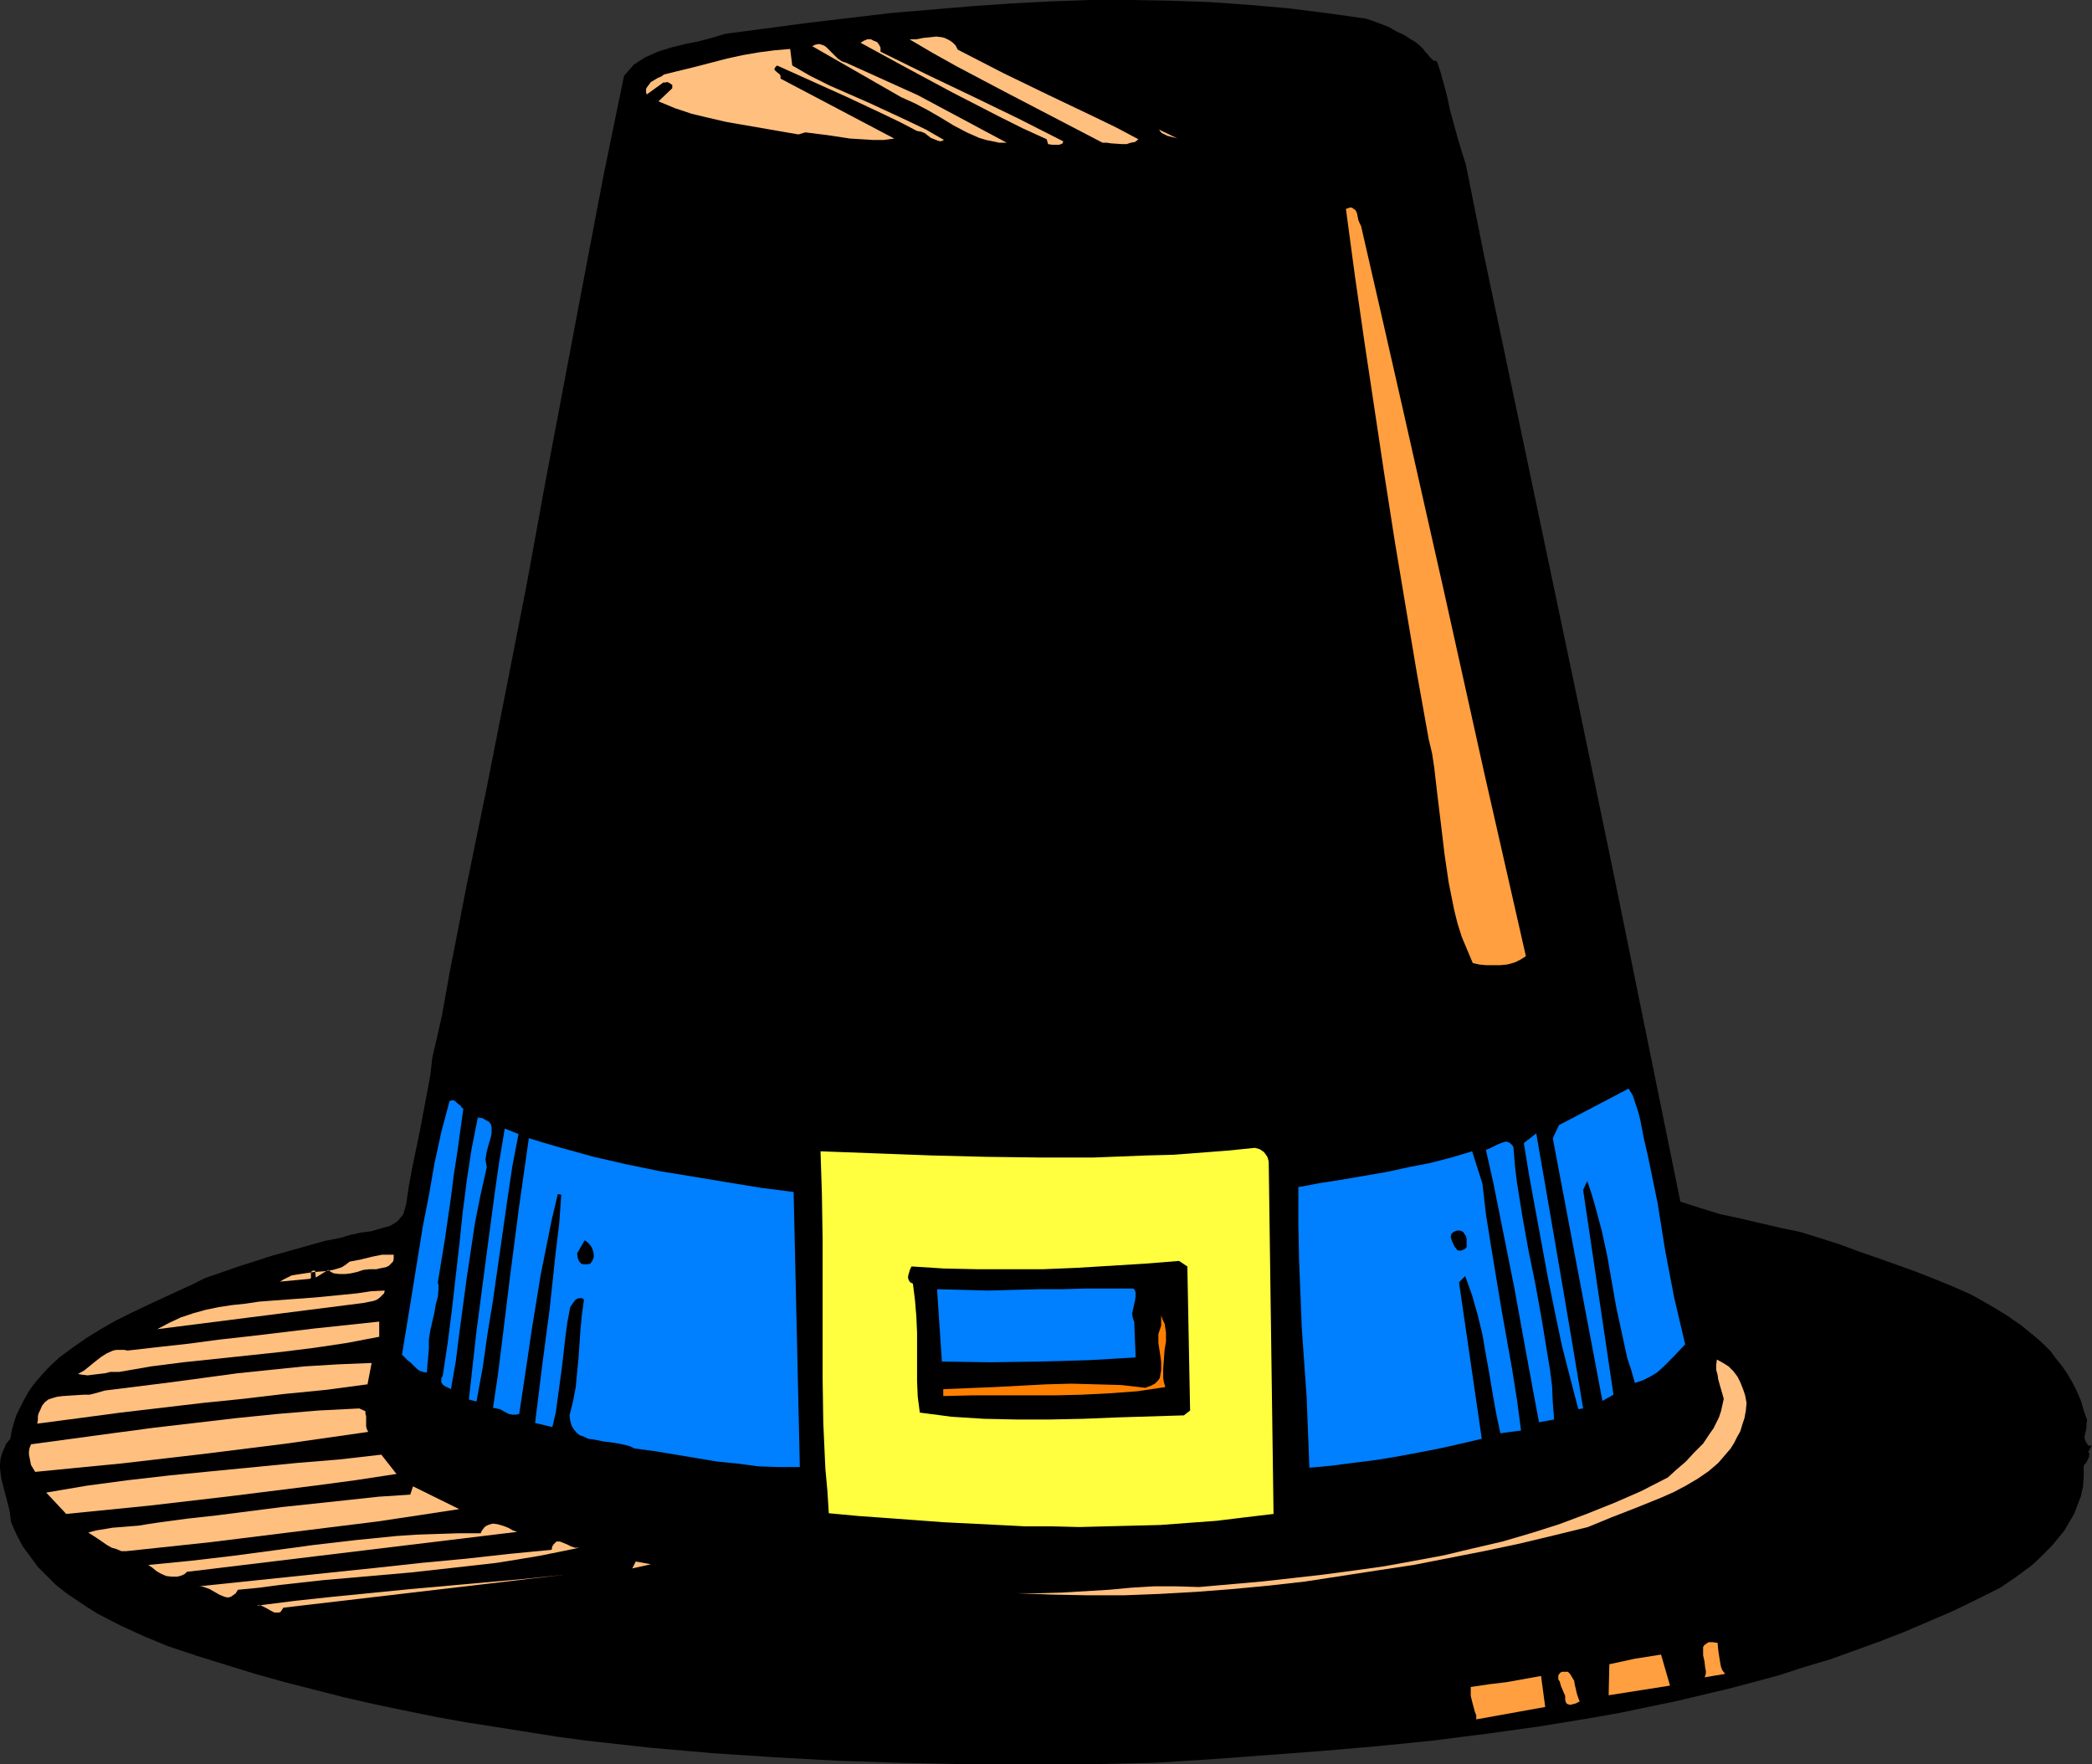 <?xml version="1.0" encoding="UTF-8" standalone="no"?>
<svg
   version="1.0"
   width="129.724mm"
   height="109.395mm"
   id="svg37"
   sodipodi:docname="Pilgrim's Hat 2.wmf"
   xmlns:inkscape="http://www.inkscape.org/namespaces/inkscape"
   xmlns:sodipodi="http://sodipodi.sourceforge.net/DTD/sodipodi-0.dtd"
   xmlns="http://www.w3.org/2000/svg"
   xmlns:svg="http://www.w3.org/2000/svg">
  <rect width="100%" height="100%" fill="#333333" stroke="none"/>
  <sodipodi:namedview
     id="namedview37"
     pagecolor="#ffffff"
     bordercolor="#000000"
     borderopacity="0.25"
     inkscape:showpageshadow="2"
     inkscape:pageopacity="0.0"
     inkscape:pagecheckerboard="0"
     inkscape:deskcolor="#d1d1d1"
     inkscape:document-units="mm" />
  <defs
     id="defs1">
    <pattern
       id="WMFhbasepattern"
       patternUnits="userSpaceOnUse"
       width="6"
       height="6"
       x="0"
       y="0" />
  </defs>
  <path
     style="fill:#000000;fill-opacity:1;fill-rule:evenodd;stroke:none"
     d="m 336.774,14.38 0.808,2.424 0.808,2.908 0.808,3.07 0.646,3.07 1.778,6.463 0.97,3.231 0.97,3.07 4.202,21.004 4.363,20.681 8.726,41.524 8.726,41.524 4.363,21.004 4.363,21.004 15.514,76.262 4.525,1.454 4.686,1.454 4.525,0.969 4.848,1.131 4.848,1.131 4.686,0.969 4.686,1.454 4.525,1.454 4.363,1.616 4.202,1.454 4.525,1.616 4.525,1.616 4.525,1.777 4.363,1.777 4.363,1.939 4.04,2.262 4.04,2.424 3.717,2.585 1.778,1.454 1.778,1.454 1.616,1.454 1.616,1.616 1.293,1.777 1.454,1.777 1.293,1.939 1.131,1.939 0.97,1.939 0.97,2.262 0.646,2.262 0.808,2.262 -0.162,0.808 v 0.969 l -0.323,1.454 -0.162,0.808 0.162,0.646 0.323,0.646 0.485,0.646 h 0.808 l -0.162,0.162 -0.162,0.323 -0.162,0.323 -0.162,0.323 -0.162,0.162 -0.162,0.162 0.323,0.162 v 0.485 0.323 l -0.162,0.485 -0.485,0.969 -0.646,0.808 v 2.424 l -0.162,2.424 -0.485,2.262 -0.808,2.1 -0.808,2.1 -1.131,1.939 -1.131,1.939 -1.454,1.777 -1.454,1.777 -1.616,1.616 -1.616,1.616 -1.616,1.454 -3.717,2.747 -3.555,2.424 -5.494,2.747 -5.656,2.747 -5.656,2.424 -5.656,2.424 -5.818,2.262 -5.818,2.1 -5.818,2.1 -5.979,1.777 -5.979,1.939 -5.979,1.616 -6.141,1.616 -6.141,1.454 -6.141,1.454 -6.302,1.293 -6.141,1.293 -6.302,1.131 -12.766,2.1 -12.766,1.777 -12.766,1.616 -12.928,1.293 -13.09,1.131 -12.928,0.969 -13.09,0.969 -12.928,0.808 -14.867,0.323 h -14.867 -14.867 l -14.867,-0.323 -14.706,-0.485 -14.706,-0.808 -14.706,-0.969 -14.706,-1.293 -14.544,-1.616 -7.272,-0.969 -7.11,-1.131 -7.11,-1.131 -7.272,-1.131 -7.11,-1.293 -7.11,-1.454 -6.949,-1.454 -7.11,-1.616 -6.949,-1.777 -6.949,-1.777 -6.949,-1.939 -6.787,-2.1 -6.787,-2.1 -6.787,-2.262 -5.494,-2.262 -5.656,-2.585 -5.333,-2.747 -2.586,-1.616 -2.424,-1.616 -2.586,-1.777 -2.262,-1.777 -2.101,-2.1 -2.101,-2.1 -1.778,-2.424 L 5.333,362.406 3.878,359.659 2.586,356.75 2.262,354.165 1.616,351.58 0.97,349.157 0.323,346.571 0.162,345.44 0,344.148 v -1.131 l 0.162,-1.293 0.323,-1.131 0.485,-1.131 0.485,-1.131 0.97,-1.131 0.323,-1.939 0.485,-1.777 0.646,-1.939 0.808,-1.616 0.808,-1.616 0.97,-1.777 0.97,-1.454 1.131,-1.454 1.293,-1.454 1.293,-1.454 2.747,-2.585 3.07,-2.262 3.232,-2.262 3.394,-2.1 3.394,-1.939 3.555,-1.777 3.717,-1.777 6.949,-3.231 3.555,-1.616 3.232,-1.616 7.918,-2.747 8.08,-2.585 8.08,-2.262 4.04,-1.131 4.04,-0.808 0.97,-0.323 1.131,-0.323 2.262,-0.485 2.424,-0.323 2.262,-0.646 1.131,-0.323 1.131,-0.323 0.808,-0.485 0.97,-0.646 0.646,-0.808 0.646,-0.808 0.323,-1.131 0.323,-1.131 0.646,-4.362 0.808,-4.362 1.778,-8.563 1.616,-8.563 0.808,-4.362 0.485,-4.201 1.131,-4.847 1.131,-5.009 1.778,-10.017 1.939,-9.856 1.939,-10.017 4.848,-23.589 4.686,-23.751 4.686,-23.913 4.363,-23.913 4.525,-23.913 4.525,-23.913 4.525,-23.751 4.848,-23.589 1.131,-1.293 1.131,-1.293 1.454,-0.969 1.293,-0.808 1.454,-0.646 1.454,-0.646 3.07,-0.969 3.232,-0.808 3.232,-0.646 3.07,-0.808 3.232,-0.969 9.858,-1.293 9.696,-1.293 9.534,-1.131 9.534,-1.131 9.534,-0.808 9.534,-0.808 9.373,-0.646 9.373,-0.485 L 255.651,0 h 9.373 l 9.211,0.162 9.211,0.323 9.211,0.646 9.211,0.808 9.05,1.131 9.211,1.293 1.454,0.485 1.293,0.485 1.293,0.485 1.293,0.485 1.939,1.131 1.778,0.808 1.454,0.969 1.131,0.646 0.97,0.808 0.808,0.808 0.485,0.646 0.485,0.485 0.485,0.646 0.646,0.646 0.323,0.323 h 0.323 z"
     id="path1" />
  <path
     style="fill:#ffbf7f;fill-opacity:1;fill-rule:evenodd;stroke:none"
     d="m 224.462,11.633 5.333,2.747 5.333,2.747 10.666,5.17 10.504,5.009 5.333,2.585 5.171,2.747 -0.808,0.646 -0.97,0.162 -0.97,0.323 h -1.131 l -2.424,-0.162 -1.131,-0.162 h -0.97 l -11.474,-5.978 -11.474,-5.978 -11.312,-5.978 -5.494,-3.07 -5.494,-3.231 h 1.616 l 1.616,-0.323 1.616,-0.162 1.454,-0.162 1.293,0.162 0.646,0.162 0.646,0.323 0.646,0.323 0.646,0.485 0.646,0.646 z"
     id="path2" />
  <path
     style="fill:#ffbf7f;fill-opacity:1;fill-rule:evenodd;stroke:none"
     d="m 206.363,12.118 10.827,5.332 10.827,5.17 10.666,5.17 10.504,5.332 -0.162,0.485 -0.323,0.162 -0.485,0.162 h -0.485 -1.131 l -0.97,-0.162 -0.323,-1.131 -5.656,-2.585 -5.494,-2.747 -10.989,-5.655 -10.827,-5.817 -10.666,-5.817 0.808,-0.485 0.808,-0.323 h 0.808 l 0.646,0.323 0.808,0.323 0.485,0.646 0.323,0.646 z"
     id="path3" />
  <path
     style="fill:#ffbf7f;fill-opacity:1;fill-rule:evenodd;stroke:none"
     d="m 215.089,22.297 20.846,11.148 h -1.778 l -1.454,-0.323 -1.616,-0.323 -1.616,-0.485 -1.454,-0.646 -1.454,-0.646 -3.07,-1.616 -2.909,-1.777 -3.07,-1.777 -3.07,-1.616 -3.232,-1.454 -20.846,-11.956 0.646,-0.323 0.646,-0.162 h 0.485 l 0.485,0.162 0.485,0.162 0.485,0.323 0.97,0.969 0.808,0.808 0.97,0.969 0.97,0.646 0.485,0.162 0.485,0.162 z"
     id="path4" />
  <path
     style="fill:#ffbf7f;fill-opacity:1;fill-rule:evenodd;stroke:none"
     d="m 185.678,15.349 4.202,2.424 4.525,2.262 9.211,4.039 9.05,4.201 4.363,2.1 4.202,2.424 -0.323,0.162 -0.485,0.162 -0.646,-0.162 -0.808,-0.323 -0.808,-0.323 -1.454,-1.131 -0.808,-0.323 -0.97,-0.162 -4.04,-2.1 -4.04,-1.939 -8.242,-3.878 -8.242,-3.716 -8.242,-3.716 -0.323,0.323 -0.162,0.162 -0.162,0.485 0.162,0.162 0.323,0.323 0.808,0.646 0.162,0.323 v 0.646 l 26.664,14.057 -2.424,0.323 h -2.586 l -2.586,-0.162 -2.747,-0.162 -5.333,-0.808 -2.586,-0.323 -2.586,-0.323 -1.616,0.485 -8.403,-1.454 -8.403,-1.454 -4.202,-0.969 -4.04,-0.969 -3.878,-1.293 -3.878,-1.616 3.232,-3.07 v -0.323 -0.485 l -0.323,-0.162 -0.162,-0.162 -0.646,-0.323 -0.808,0.162 v -0.162 l -4.04,2.908 v 0 l -0.162,-0.485 V 20.843 l 0.162,-0.323 0.485,-0.646 0.485,-0.646 1.616,-0.969 0.808,-0.323 0.646,-0.485 7.272,-1.777 7.434,-1.939 3.717,-0.808 3.717,-0.646 3.717,-0.485 3.717,-0.323 z"
     id="path5" />
  <path
     style="fill:#ffbf7f;fill-opacity:1;fill-rule:evenodd;stroke:none"
     d="m 276.012,32.476 -0.485,-0.162 -0.646,-0.162 -1.293,-0.323 -0.646,-0.323 -0.646,-0.323 -0.323,-0.323 -0.323,-0.485 z"
     id="path6" />
  <path
     style="fill:#ff9f3f;fill-opacity:1;fill-rule:evenodd;stroke:none"
     d="m 318.998,52.996 4.848,21.166 4.848,21.327 9.696,42.978 9.534,42.978 4.848,21.327 4.848,21.327 -1.293,0.808 -1.293,0.646 -1.778,0.485 -1.616,0.162 h -1.778 -1.616 l -1.616,-0.162 -1.454,-0.323 -1.293,-3.07 -1.293,-3.07 -0.97,-3.07 -0.808,-3.231 -0.646,-3.231 -0.646,-3.231 -0.97,-6.624 -0.808,-6.786 -0.808,-6.624 -0.808,-6.948 -0.485,-3.231 -0.808,-3.393 -2.747,-15.349 -2.586,-15.349 -2.586,-15.511 -2.424,-15.511 -4.686,-31.183 -2.262,-15.672 -2.101,-15.672 0.485,-0.162 0.485,-0.162 h 0.323 l 0.323,0.162 0.646,0.485 0.323,0.646 0.162,0.808 0.162,0.808 0.323,0.808 z"
     id="path7" />
  <path
     style="fill:#007fff;fill-opacity:1;fill-rule:evenodd;stroke:none"
     d="m 108.595,259.807 -1.454,10.502 -0.808,5.17 -0.646,5.17 -1.454,10.017 -1.616,9.856 0.162,0.808 v 0.808 l -0.162,1.777 -0.485,1.777 -0.323,1.939 -0.485,2.1 -0.485,2.1 -0.323,2.1 v 2.1 l -0.485,5.655 -0.97,-0.162 -0.808,-0.323 -0.646,-0.485 -0.646,-0.646 -0.646,-0.646 -0.808,-0.646 -0.646,-0.646 -0.646,-0.646 2.424,-14.865 2.424,-15.026 1.454,-7.432 1.293,-7.432 1.616,-7.432 1.939,-7.271 0.485,-0.162 h 0.485 l 0.485,0.323 0.323,0.323 0.808,0.646 0.323,0.485 z"
     id="path8" />
  <path
     style="fill:#007fff;fill-opacity:1;fill-rule:evenodd;stroke:none"
     d="m 114.089,273.541 -1.454,6.463 -1.293,6.463 -0.97,6.463 -0.97,6.463 -1.778,13.249 -0.808,6.463 -1.131,6.463 -0.97,-0.485 -0.646,-0.323 -0.323,-0.323 -0.323,-0.485 v -0.485 -0.485 l 0.323,-0.485 1.131,-7.432 0.97,-7.594 1.778,-15.511 0.808,-7.755 0.97,-7.594 1.131,-7.432 1.454,-7.271 1.131,0.162 0.808,0.485 0.646,0.323 0.485,0.646 0.162,0.646 v 0.646 0.808 l -0.162,0.808 -0.485,1.616 -0.485,1.777 -0.162,0.969 -0.162,0.969 0.162,0.808 z"
     id="path9" />
  <path
     style="fill:#007fff;fill-opacity:1;fill-rule:evenodd;stroke:none"
     d="m 386.224,270.956 1.131,5.493 1.131,5.493 1.778,11.148 2.101,10.987 1.293,5.493 1.293,5.493 -2.586,2.747 -1.293,1.293 -1.293,1.293 -1.454,1.293 -1.616,0.969 -1.616,0.808 -1.939,0.646 -0.808,-2.908 -0.97,-2.908 -1.293,-5.978 -1.293,-5.978 -2.101,-11.956 -1.293,-5.978 -1.616,-5.978 -0.808,-2.747 -0.97,-2.908 -0.97,2.1 7.11,47.987 -2.586,1.454 -11.635,-61.559 1.454,-3.07 16.322,-8.563 0.97,1.616 0.646,1.939 0.646,1.939 0.485,1.939 0.808,4.201 0.485,2.1 z"
     id="path10" />
  <path
     style="fill:#007fff;fill-opacity:1;fill-rule:evenodd;stroke:none"
     d="m 121.523,265.786 -1.454,7.594 -1.131,7.594 -2.262,15.834 -1.131,7.917 -1.293,7.917 -1.131,7.917 -1.454,7.917 -1.778,-0.485 1.778,-15.996 2.101,-15.996 2.101,-15.834 1.131,-7.917 1.293,-7.755 z"
     id="path11" />
  <path
     style="fill:#007fff;fill-opacity:1;fill-rule:evenodd;stroke:none"
     d="m 186.001,279.358 1.454,64.467 h -4.848 l -4.848,-0.162 -4.848,-0.646 -4.848,-0.485 -9.696,-1.616 -4.848,-0.808 -4.848,-0.646 -0.97,-0.485 -1.131,-0.323 -2.424,-0.485 -2.586,-0.323 -2.424,-0.485 -1.293,-0.162 -0.97,-0.485 -0.97,-0.323 -0.808,-0.646 -0.646,-0.808 -0.485,-0.808 -0.323,-1.131 -0.162,-1.293 0.808,-3.231 0.646,-3.393 0.323,-3.393 0.323,-3.393 0.485,-6.948 0.323,-3.393 0.485,-3.393 -0.485,-0.323 h -0.646 l -0.485,0.162 -0.323,0.162 -0.646,0.808 -0.646,0.969 -0.646,3.393 -0.485,3.555 -0.808,7.109 -0.97,7.109 -0.485,3.555 -0.808,3.393 -4.04,-0.969 0.808,-6.463 0.808,-6.624 1.778,-13.41 1.454,-13.572 0.808,-6.624 0.485,-6.786 -0.808,-0.162 -1.454,6.14 -1.293,6.463 -1.293,6.463 -2.101,12.926 -0.97,6.624 -1.939,12.926 -0.808,0.162 h -0.808 l -0.808,-0.162 -0.646,-0.323 -1.454,-0.808 -0.808,-0.162 -0.808,-0.162 1.131,-7.594 0.97,-7.755 1.939,-15.834 2.101,-16.157 1.131,-7.917 1.131,-7.917 3.717,1.131 3.878,1.131 7.595,2.1 7.757,1.777 7.918,1.616 7.918,1.293 7.757,1.293 7.918,1.293 z"
     id="path12" />
  <path
     style="fill:#ffff3f;fill-opacity:1;fill-rule:evenodd;stroke:none"
     d="m 294.112,269.017 0.646,0.162 0.485,0.162 0.485,0.323 0.485,0.323 0.485,0.646 0.323,0.485 0.162,0.485 0.162,0.646 1.131,82.563 -6.787,0.808 -6.626,0.808 -6.626,0.485 -6.464,0.485 -6.302,0.162 -6.464,0.162 -6.302,0.162 -6.302,-0.162 h -6.302 l -6.302,-0.323 -6.464,-0.323 -6.464,-0.323 -6.464,-0.485 -6.626,-0.485 -6.787,-0.485 -6.949,-0.646 -0.323,-5.17 -0.485,-5.332 -0.485,-10.664 -0.162,-10.825 v -10.825 -21.489 l -0.162,-10.341 -0.323,-10.179 13.09,0.485 12.928,0.485 12.766,0.323 12.605,0.162 h 12.605 l 12.443,-0.485 6.302,-0.162 6.302,-0.485 6.302,-0.485 z"
     id="path13" />
  <path
     style="fill:#007fff;fill-opacity:1;fill-rule:evenodd;stroke:none"
     d="m 371.033,330.091 -1.131,0.162 -1.939,-7.432 -1.939,-7.594 -1.616,-7.755 -1.616,-7.917 -2.909,-15.834 -1.454,-7.917 -1.293,-7.917 2.909,-2.262 2.747,15.834 2.747,15.996 2.747,16.157 z"
     id="path14" />
  <path
     style="fill:#007fff;fill-opacity:1;fill-rule:evenodd;stroke:none"
     d="m 354.712,269.017 0.323,4.039 0.485,4.039 1.293,8.079 1.454,8.079 1.616,7.917 1.454,8.079 1.293,7.917 0.646,3.878 0.485,3.878 0.162,3.878 0.323,3.878 -3.555,0.646 -1.454,-7.755 -1.454,-7.917 -2.909,-15.996 -3.232,-16.157 -1.616,-8.079 -1.778,-7.917 0.808,-0.323 1.939,-0.969 0.808,-0.323 0.97,-0.323 h 0.323 l 0.485,0.162 0.323,0.162 0.323,0.323 0.323,0.323 z"
     id="path15" />
  <path
     style="fill:#007fff;fill-opacity:1;fill-rule:evenodd;stroke:none"
     d="m 347.44,277.419 0.808,7.109 1.131,7.109 2.424,14.703 2.586,14.541 1.131,7.109 0.97,7.271 -4.848,0.646 -0.97,-4.524 -0.808,-4.524 -0.808,-4.847 -0.808,-4.524 -0.808,-4.686 -1.131,-4.686 -1.293,-4.524 -0.808,-2.262 -0.808,-2.262 -1.454,1.454 5.333,36.677 -4.848,1.131 -5.01,1.131 -5.01,0.969 -5.171,0.969 -5.01,0.808 -5.171,0.646 -5.01,0.646 -5.171,0.485 -0.323,-8.402 -0.323,-8.24 -1.131,-15.996 -0.323,-8.079 -0.323,-8.079 -0.162,-8.402 v -4.201 -4.362 l 5.171,-0.969 5.171,-0.808 10.342,-1.777 5.171,-1.131 5.01,-0.969 5.01,-1.293 4.848,-1.454 z"
     id="path16" />
  <path
     style="fill:#000000;fill-opacity:1;fill-rule:evenodd;stroke:none"
     d="m 138.329,296.161 -0.808,0.162 h -0.646 l -0.646,-0.162 -0.323,-0.323 -0.323,-0.485 -0.162,-0.485 -0.162,-1.131 1.778,-3.07 0.646,0.485 0.485,0.485 0.485,0.646 0.323,0.808 0.162,0.808 v 0.808 l -0.323,0.808 z"
     id="path17" />
  <path
     style="fill:#ffbf7f;fill-opacity:1;fill-rule:evenodd;stroke:none"
     d="m 92.273,294.061 v 0.485 0.485 l -0.162,0.646 -0.485,0.485 -0.485,0.485 -0.646,0.323 -0.808,0.162 -0.808,0.162 -0.646,0.162 h -1.616 l -1.454,0.162 -1.454,0.485 -1.454,0.323 -1.293,0.162 H 79.507 l -1.293,-0.162 -0.646,-0.323 -0.646,-0.485 -2.909,1.777 -0.162,-1.616 h -0.485 l -0.323,0.162 -0.162,0.323 v 0.323 0.646 0.323 l -0.323,0.162 -6.949,0.646 0.808,-0.485 0.97,-0.485 0.97,-0.485 0.97,-0.162 2.101,-0.323 2.262,-0.323 2.262,-0.162 2.101,-0.323 1.131,-0.323 0.97,-0.323 0.97,-0.646 0.808,-0.646 2.586,-0.485 1.293,-0.323 1.293,-0.323 2.424,-0.485 h 1.454 z"
     id="path18" />
  <path
     style="fill:#000000;fill-opacity:1;fill-rule:evenodd;stroke:none"
     d="m 343.723,292.283 -0.485,0.485 -0.808,0.323 h -0.646 l -0.323,-0.162 -0.162,-0.323 -0.323,-0.323 -0.323,-0.646 -0.323,-0.646 -0.162,-0.485 -0.162,-0.646 0.162,-0.646 0.162,-0.162 0.323,-0.323 0.323,-0.162 0.485,-0.162 h 0.808 l 0.646,0.323 0.323,0.485 0.323,0.485 0.162,0.646 v 0.646 z"
     id="path19" />
  <path
     style="fill:#000000;fill-opacity:1;fill-rule:evenodd;stroke:none"
     d="m 276.336,295.515 1.939,1.293 0.646,33.769 -1.454,1.131 -15.675,0.485 -7.918,0.323 -7.757,0.162 h -7.918 l -7.595,-0.162 -7.595,-0.485 -3.717,-0.485 -3.717,-0.485 -0.485,-3.716 -0.162,-3.716 v -11.31 l -0.162,-3.716 -0.323,-3.878 -0.485,-3.878 -0.646,-0.323 -0.323,-0.485 -0.162,-0.485 v -0.485 l 0.323,-1.131 0.162,-0.485 0.323,-0.646 7.595,0.485 7.757,0.162 h 7.757 7.757 l 7.918,-0.323 7.918,-0.485 7.918,-0.485 z"
     id="path20" />
  <path
     style="fill:#ffbf7f;fill-opacity:1;fill-rule:evenodd;stroke:none"
     d="m 90.173,302.462 -0.162,0.646 -0.485,0.485 -0.485,0.485 -0.646,0.485 -0.808,0.323 -0.808,0.162 -0.808,0.162 -0.808,0.162 -48.318,6.14 2.747,-1.454 2.747,-1.293 2.909,-0.969 2.909,-0.808 3.07,-0.646 3.232,-0.485 3.07,-0.323 3.232,-0.485 6.464,-0.485 6.626,-0.485 6.626,-0.646 3.232,-0.323 3.232,-0.485 z"
     id="path21" />
  <path
     style="fill:#007fff;fill-opacity:1;fill-rule:evenodd;stroke:none"
     d="m 265.67,301.978 0.323,0.485 0.162,0.485 v 0.969 l -0.162,0.969 -0.485,2.1 -0.162,0.969 0.162,0.969 0.162,0.485 0.162,0.323 0.323,8.402 -5.494,0.323 -5.656,0.323 -11.474,0.323 -11.312,0.162 -11.474,-0.162 -1.131,-16.965 6.141,0.162 5.979,0.162 5.818,-0.162 5.818,-0.162 h 5.494 l 5.656,-0.162 h 5.656 z"
     id="path22" />
  <path
     style="fill:#ffbf7f;fill-opacity:1;fill-rule:evenodd;stroke:none"
     d="m 88.88,313.288 -7.595,1.454 -7.595,1.131 -7.757,0.969 -7.595,0.808 -15.352,1.616 -7.595,0.969 -7.434,1.293 H 26.987 25.856 l -1.293,0.323 -1.454,0.162 -1.293,0.162 -1.293,0.162 -1.293,-0.162 -0.97,-0.162 1.454,-0.808 2.586,-2.1 1.454,-1.131 1.293,-0.808 1.454,-0.646 0.808,-0.162 h 0.808 0.97 l 0.808,0.162 7.11,-0.808 7.272,-0.808 7.272,-0.969 7.272,-0.808 14.867,-1.777 15.19,-1.616 z"
     id="path23" />
  <path
     style="fill:#ff7f00;fill-opacity:1;fill-rule:evenodd;stroke:none"
     d="m 273.104,325.082 -3.232,0.485 -3.232,0.485 -6.626,0.485 -6.302,0.323 -6.302,0.162 h -19.554 l -6.787,0.162 v -1.616 l 11.958,-0.485 12.12,-0.646 5.979,-0.162 5.818,0.162 5.818,0.162 5.656,0.646 1.293,-0.485 0.97,-0.485 0.646,-0.646 0.485,-0.646 0.162,-0.969 0.162,-0.808 v -0.969 -1.131 l -0.323,-2.262 -0.323,-2.1 v -1.131 -0.969 l 0.323,-0.969 0.323,-0.969 v -2.424 l 0.323,0.969 0.485,0.969 0.162,0.969 0.162,1.131 v 2.1 l -0.323,1.939 -0.162,2.262 -0.162,2.1 v 2.262 l 0.162,0.969 z"
     id="path24" />
  <path
     style="fill:#ffbf7f;fill-opacity:1;fill-rule:evenodd;stroke:none"
     d="m 86.133,324.436 -9.696,1.293 -9.858,0.969 -9.534,1.131 -9.534,0.969 -19.23,2.262 -9.696,1.293 -9.858,1.293 0.162,-0.969 v -0.808 l 0.162,-0.646 0.323,-0.646 0.485,-1.131 0.646,-0.808 0.808,-0.646 0.97,-0.323 1.131,-0.323 1.293,-0.162 2.424,-0.162 2.586,-0.162 h 1.293 l 1.293,-0.323 1.131,-0.323 1.131,-0.323 7.757,-0.969 7.757,-0.969 15.514,-2.1 7.757,-0.808 7.918,-0.808 7.918,-0.485 7.918,-0.323 z"
     id="path25" />
  <path
     style="fill:#ffbf7f;fill-opacity:1;fill-rule:evenodd;stroke:none"
     d="m 409.332,328.799 -0.162,1.777 -0.323,1.777 -0.485,1.454 -0.485,1.616 -0.808,1.454 -0.646,1.293 -0.808,1.293 -0.97,1.131 -0.97,1.131 -0.97,1.131 -2.262,1.939 -2.586,1.777 -2.747,1.616 -2.747,1.454 -2.909,1.293 -5.979,2.424 -5.818,2.262 -2.747,1.131 -2.747,1.131 -7.918,1.939 -8.08,1.939 -8.403,1.777 -8.242,1.616 -8.242,1.616 -8.565,1.293 -8.403,1.293 -8.403,1.293 -8.565,0.969 -8.565,0.808 -8.403,0.646 -8.565,0.485 -8.403,0.323 h -8.403 l -8.403,-0.162 -8.242,-0.323 h 5.333 l 5.333,-0.162 10.827,-0.646 5.171,-0.485 5.333,-0.323 h 5.333 l 5.333,0.162 14.706,-1.293 7.272,-0.808 7.11,-0.808 7.272,-0.969 6.949,-0.969 7.11,-1.293 6.949,-1.293 6.787,-1.616 6.949,-1.616 6.626,-1.939 6.626,-2.1 6.464,-2.424 6.464,-2.585 6.302,-2.747 6.302,-3.231 1.939,-1.777 2.262,-1.939 1.939,-2.1 2.101,-2.1 1.616,-2.424 0.808,-1.131 0.646,-1.293 0.646,-1.293 0.485,-1.454 0.323,-1.454 0.323,-1.454 -0.646,-2.262 -0.646,-2.262 -0.162,-1.131 -0.323,-1.131 v -1.131 l 0.162,-1.293 1.454,0.808 1.293,0.808 1.131,1.131 0.97,1.293 0.646,1.293 0.646,1.616 0.485,1.454 z"
     id="path26" />
  <path
     style="fill:#ffbf7f;fill-opacity:1;fill-rule:evenodd;stroke:none"
     d="m 85.648,330.737 v 0.646 l 0.162,0.485 v 1.293 1.131 l 0.162,0.646 0.323,0.646 -19.23,2.747 -19.392,2.424 -19.554,2.262 -10.019,0.969 -9.858,0.969 -0.485,-0.808 -0.485,-0.808 -0.162,-0.808 -0.162,-0.808 -0.162,-0.808 v -0.808 l 0.162,-0.808 0.323,-0.808 19.069,-2.585 9.696,-1.293 9.696,-1.131 9.696,-1.131 9.534,-0.969 9.696,-0.808 9.534,-0.485 z"
     id="path27" />
  <path
     style="fill:#ffbf7f;fill-opacity:1;fill-rule:evenodd;stroke:none"
     d="m 92.92,345.44 -9.534,1.454 -9.696,1.293 -19.392,2.424 -19.392,2.262 -19.392,1.939 -4.686,-5.009 9.534,-1.616 9.696,-1.293 9.858,-1.131 9.858,-0.969 19.877,-1.939 9.858,-0.808 9.858,-1.131 z"
     id="path28" />
  <path
     style="fill:#ffbf7f;fill-opacity:1;fill-rule:evenodd;stroke:none"
     d="m 107.625,353.681 -9.534,1.454 -9.696,1.454 -19.554,2.424 -19.554,2.424 -19.715,2.1 h -1.131 l -1.131,-0.485 -1.131,-0.323 -1.131,-0.646 -2.101,-1.454 -2.262,-1.454 1.778,-0.485 1.939,-0.323 1.939,-0.323 4.04,-0.323 2.101,-0.162 1.939,-0.323 2.101,-0.323 7.11,-0.969 7.272,-0.808 15.19,-1.939 15.19,-1.616 7.434,-0.808 7.434,-0.485 0.646,-1.939 z"
     id="path29" />
  <path
     style="fill:#ffbf7f;fill-opacity:1;fill-rule:evenodd;stroke:none"
     d="m 43.794,368.384 -0.485,0.485 -0.646,0.323 -0.485,0.162 -0.646,0.162 h -1.293 l -1.293,-0.162 -1.131,-0.485 -1.131,-0.646 -0.97,-0.808 -0.97,-0.646 9.858,-0.969 9.696,-1.131 9.696,-1.293 9.534,-1.293 9.696,-1.131 9.696,-0.969 4.848,-0.323 4.848,-0.162 5.01,-0.162 h 5.01 l 0.323,-0.646 0.485,-0.646 0.323,-0.323 0.646,-0.323 0.485,-0.162 0.646,-0.162 1.131,0.162 1.131,0.323 1.293,0.485 1.131,0.646 0.97,0.323 z"
     id="path30" />
  <path
     style="fill:#ffbf7f;fill-opacity:1;fill-rule:evenodd;stroke:none"
     d="m 135.744,362.729 -4.686,0.969 -4.848,0.969 -4.848,0.808 -5.01,0.808 -10.019,1.131 -10.181,1.131 -20.362,1.777 -10.181,1.131 -4.848,0.646 -5.01,0.485 -0.485,0.808 -0.646,0.485 -0.485,0.323 -0.485,0.162 h -0.485 l -0.646,-0.162 -1.131,-0.485 -1.131,-0.646 -1.131,-0.646 -1.293,-0.485 -0.646,-0.162 h -0.646 l 41.854,-4.362 10.342,-1.131 10.342,-0.969 10.181,-1.131 5.01,-0.485 5.01,-0.485 0.162,-0.808 0.323,-0.485 0.323,-0.323 0.323,-0.323 h 0.323 0.485 l 0.808,0.323 0.808,0.323 0.97,0.485 0.97,0.323 h 0.485 z"
     id="path31" />
  <path
     style="fill:#ffbf7f;fill-opacity:1;fill-rule:evenodd;stroke:none"
     d="m 148.187,367.576 0.808,-1.616 3.555,0.646 z"
     id="path32" />
  <path
     style="fill:#ffbf7f;fill-opacity:1;fill-rule:evenodd;stroke:none"
     d="m 66.418,376.785 -0.323,0.485 -0.323,0.485 -0.323,0.162 h -0.323 -0.485 -0.323 l -0.97,-0.485 -0.808,-0.485 -0.97,-0.485 -0.646,-0.323 h -0.323 l -0.323,0.162 8.888,-1.131 9.05,-0.969 17.938,-1.777 9.05,-0.808 9.05,-0.808 9.05,-0.808 9.211,-0.969 z"
     id="path33" />
  <path
     style="fill:#ff9f3f;fill-opacity:1;fill-rule:evenodd;stroke:none"
     d="m 404.323,392.296 -4.848,0.808 0.162,-0.323 0.162,-0.646 V 391.65 l -0.162,-0.808 -0.162,-1.454 -0.323,-1.454 v -0.808 -0.646 -0.485 l 0.323,-0.485 0.485,-0.323 0.485,-0.323 h 0.97 l 1.131,0.162 0.162,1.777 0.323,2.1 0.162,0.969 0.162,0.808 0.323,0.808 z"
     id="path34" />
  <path
     style="fill:#ff9f3f;fill-opacity:1;fill-rule:evenodd;stroke:none"
     d="m 391.395,395.043 -14.382,2.262 0.162,-7.271 5.979,-1.293 6.141,-0.969 z"
     id="path35" />
  <path
     style="fill:#ff9f3f;fill-opacity:1;fill-rule:evenodd;stroke:none"
     d="m 370.225,398.759 -0.97,0.485 -1.293,0.323 -0.485,-0.162 -0.323,-0.162 -0.162,-0.323 -0.162,-0.485 v -0.485 -0.485 l -0.485,-1.131 -0.485,-1.131 -0.323,-1.131 -0.323,-0.485 v -0.485 -0.485 l 0.162,-0.162 0.162,-0.323 0.485,-0.323 h 0.646 0.808 l 0.485,0.485 0.485,0.808 0.485,0.808 0.162,0.969 0.485,2.1 0.323,0.969 z"
     id="path36" />
  <path
     style="fill:#ff9f3f;fill-opacity:1;fill-rule:evenodd;stroke:none"
     d="m 362.145,400.052 -16.16,2.908 v -0.969 l -0.323,-0.808 -0.485,-1.777 -0.485,-1.939 v -0.969 -1.131 l 4.363,-0.646 4.04,-0.485 8.08,-1.454 z"
     id="path37" />
</svg>
